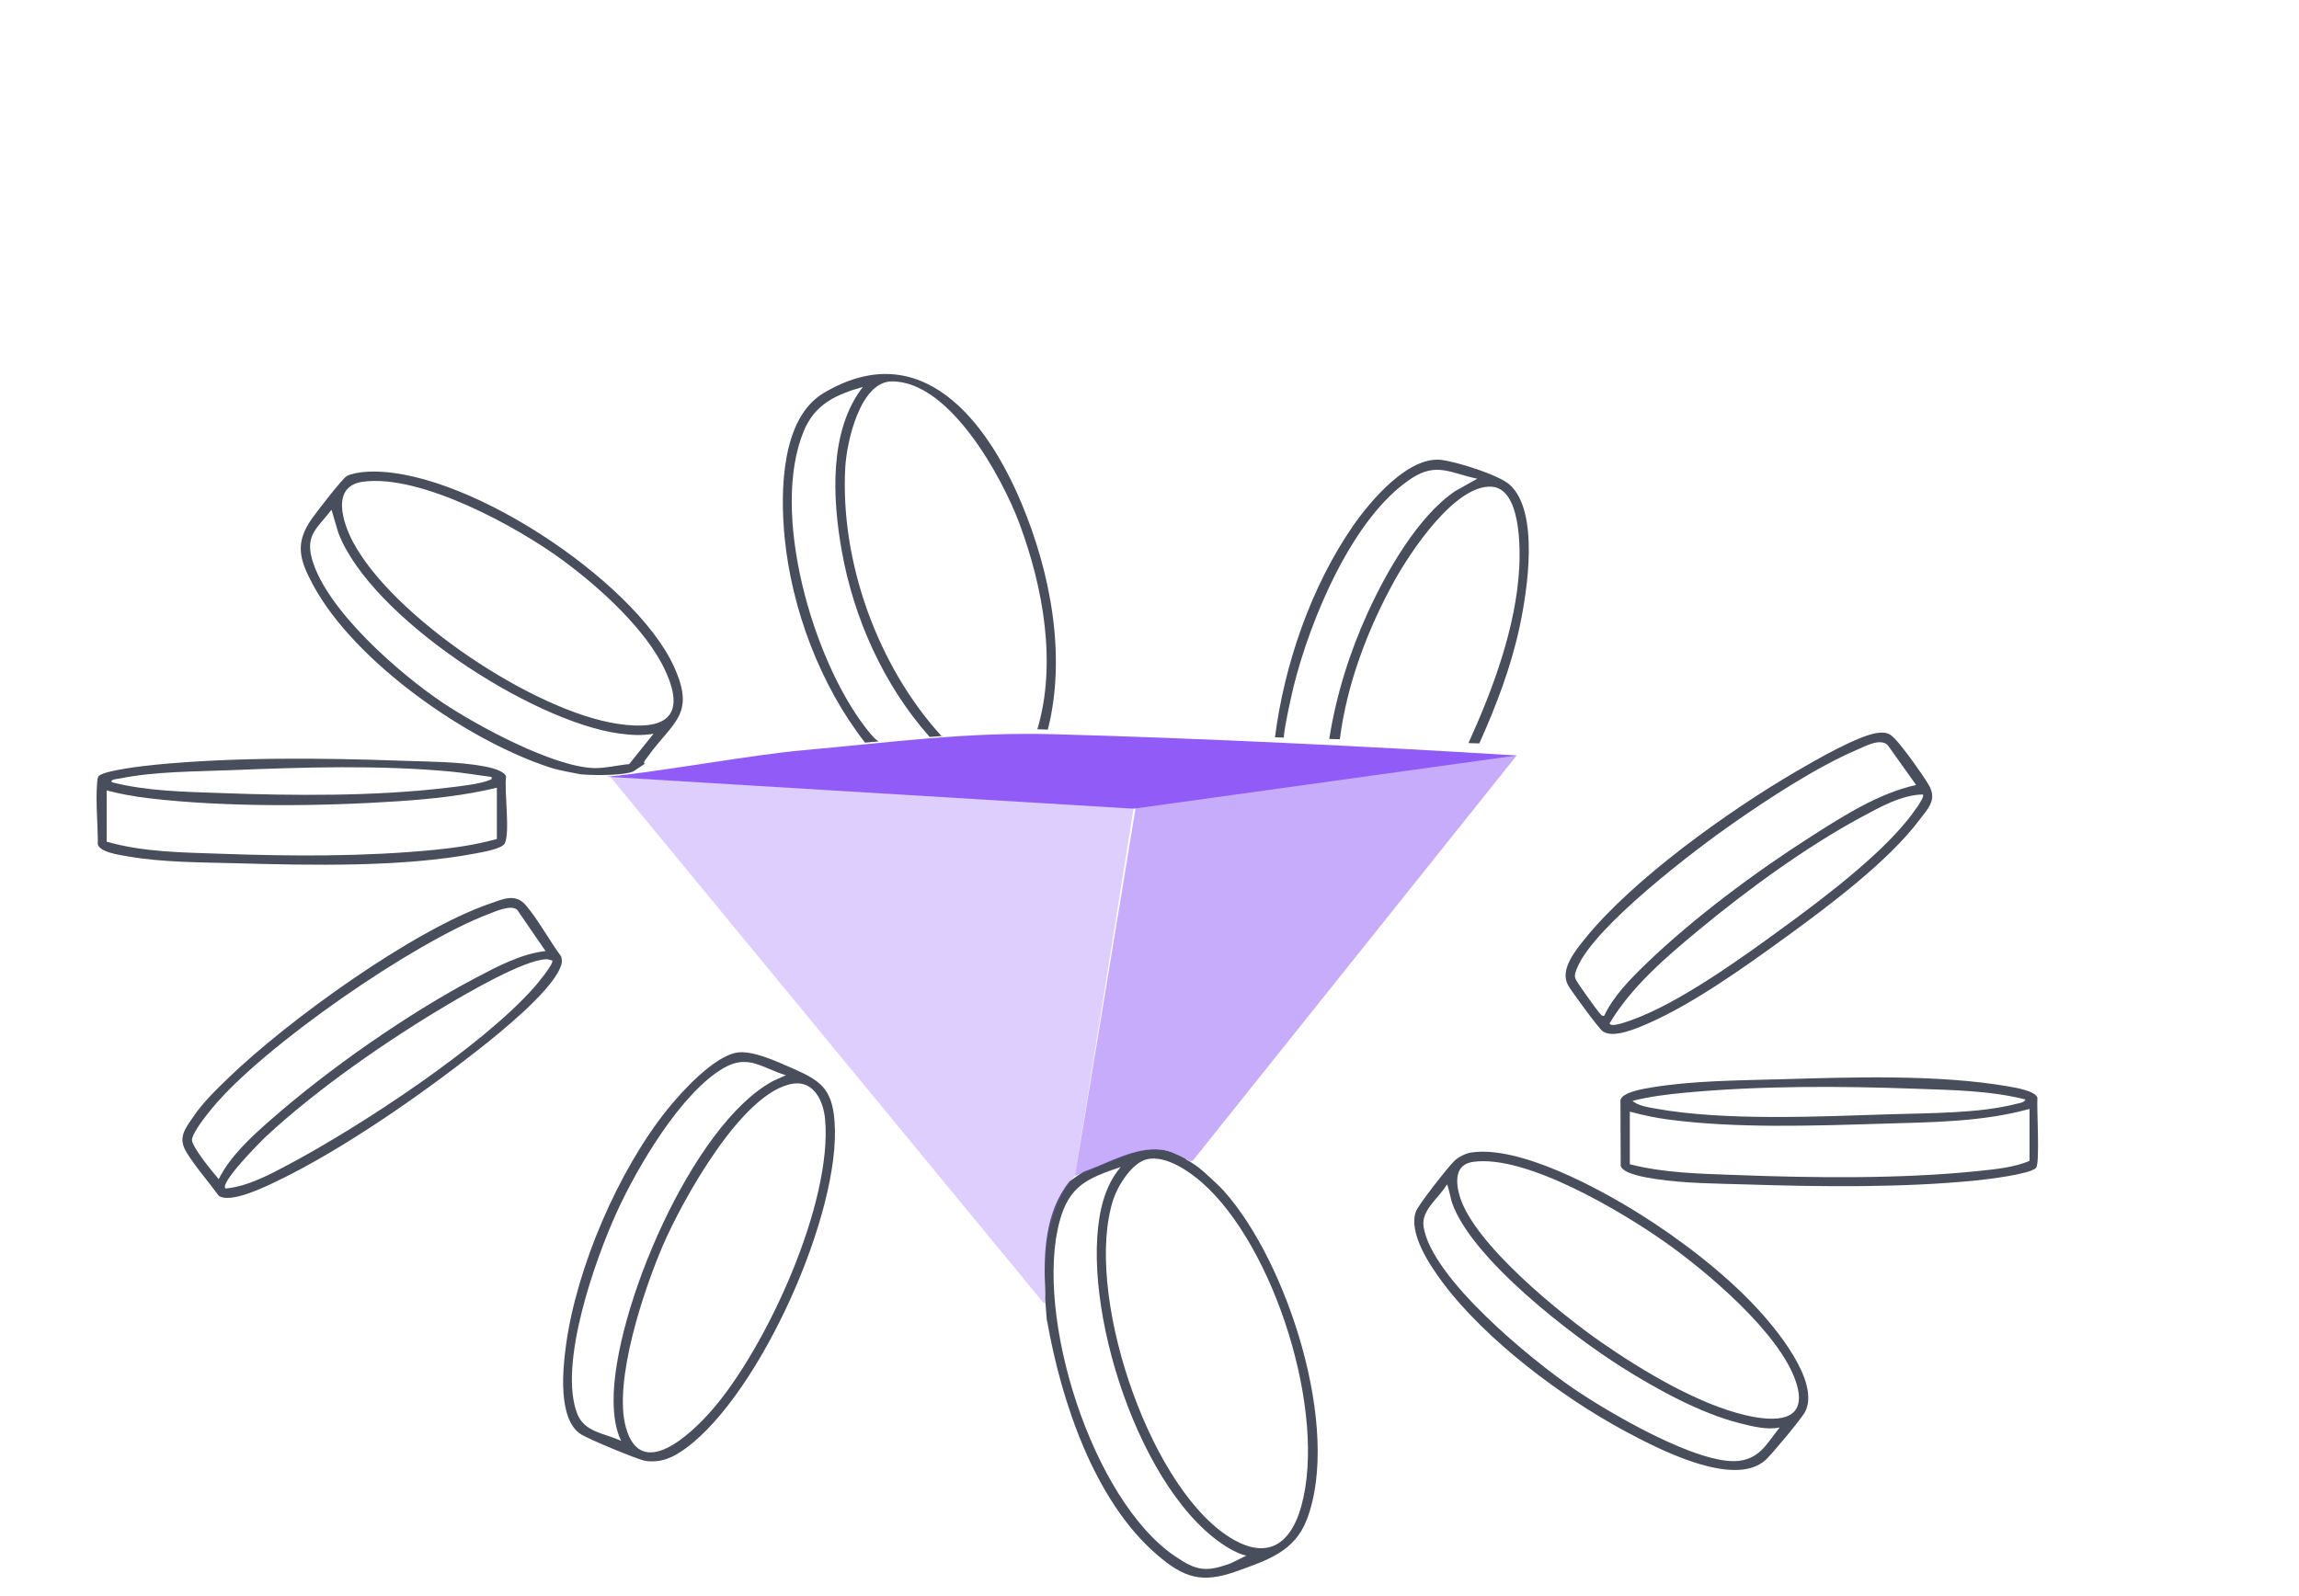 <svg width="216" height="150" viewBox="0 0 216 150" fill="none" xmlns="http://www.w3.org/2000/svg">
<path d="M101.834 110.101C104.141 109.31 106.668 107.735 109.143 108.05C109.936 108.151 110.646 108.518 111.348 108.878L111.5 109C111.833 109.166 112.7 109.7 113.5 110.5C113.509 110.508 113.52 110.512 113.533 110.514C114.031 110.985 114.562 111.45 115.012 111.954C120.963 118.613 126.045 134.283 122.781 142.808C121.63 145.815 119.062 146.631 116.212 147.656C112.94 148.834 111.252 148.315 108.662 146.076C102.771 140.982 99.689 131.603 98.381 124.139L98.353 124.107L98.197 122.076C98.209 121.814 98.216 121.521 98.202 121.27C98.022 117.773 98.194 113.861 100.48 111.029C100.944 110.689 101.409 110.366 101.834 110.101ZM105.301 109.67C102.204 110.724 100.46 111.406 99.555 114.771C97.162 123.659 102.603 140.949 110.388 146.248C112.403 147.619 113.283 147.771 115.607 146.929L117.095 146.199C116.543 146.076 116.018 145.819 115.533 145.54C107.119 140.651 101.381 122.589 103.478 113.501C103.803 112.096 104.359 110.773 105.294 109.674L105.301 109.67ZM112.918 111.124C111.67 110.032 109.552 108.575 107.805 108.936C106.378 109.231 105.029 111.414 104.604 112.711C101.817 121.21 107.712 139.216 115.258 144.295C118.768 146.657 121.178 145.446 122.267 141.53C124.685 132.818 119.755 117.112 112.918 111.124ZM34.192 44.355C43.176 43.599 59.546 54.48 63.287 62.573C65.411 67.168 63.254 67.782 60.843 71.129C60.753 71.251 60.426 71.635 60.515 71.751L60.641 71.739L59.5 72.5C58.69 72.847 56.26 72.904 54.58 72.773C53.624 72.578 52.56 72.413 51.694 72.135C43.925 69.612 33.331 62.241 29.411 54.968C28.137 52.602 27.672 51.051 29.308 48.733C29.741 48.121 32.136 45.014 32.56 44.754C32.926 44.53 33.757 44.392 34.192 44.355ZM31.145 47.906C29.878 49.59 28.666 50.217 29.311 52.527C30.648 57.327 37.572 63.352 41.645 66.072C44.894 68.241 51.959 72.056 55.801 72.183C56.773 72.217 58.115 71.9 59.113 71.81L61.401 68.96L61.405 68.957C60.302 69.147 59.288 69.086 58.185 68.937C49.95 67.812 34.799 57.997 31.781 50.056L31.145 47.906ZM135.424 43.222C136.836 43.39 140.809 44.62 141.845 45.555C144.643 48.086 143.507 55.46 142.795 58.813C141.985 62.629 140.583 66.32 138.986 69.865L137.965 69.834C140.257 64.819 142.424 58.959 142.735 53.422C142.843 51.525 142.895 45.891 140.123 45.738C136.672 45.548 132.462 51.957 130.99 54.618C128.495 59.139 126.528 64.324 125.885 69.473L124.886 69.444C125.536 65.352 126.784 61.345 128.501 57.584C130.256 53.738 133.244 48.484 136.728 46.151L138.797 44.989C136.304 44.478 134.988 43.405 132.614 44.959C127.073 48.592 123.113 58.225 121.552 64.467C121.409 65.04 120.613 68.526 120.626 69.316L119.789 69.292C120.67 62.422 123.195 55.083 127.148 49.386C128.758 47.068 132.316 42.854 135.424 43.222ZM77.384 36.936C86.554 31.477 92.721 39.544 95.967 47.28C98.693 53.771 100.211 61.647 98.446 68.571L97.463 68.535C99.312 62.346 97.999 55.174 95.792 49.233C94.167 44.866 89.241 35.823 83.801 35.844C80.783 35.856 79.549 41.604 79.418 43.9C78.919 52.791 82.47 62.603 88.432 69.142C88.526 69.146 88.622 69.146 88.717 69.148L87.349 69.261C83.036 64.401 80.214 58.137 79.079 51.729C78.211 46.822 77.876 40.494 81.069 36.362C78.547 37.081 76.564 37.976 75.517 40.513C72.349 48.178 76.352 61.902 81.27 68.311C81.513 68.629 82.161 69.482 82.557 69.675L81.276 69.793C77.067 64.41 74.352 57.192 73.706 50.381C73.315 46.244 73.374 39.321 77.384 36.936ZM52.895 52.669C48.58 49.483 39.518 44.535 34.1 45.272C31.059 45.686 32.206 49.136 33.175 50.951C36.957 58.035 50.186 66.873 58.082 68.032C62.3 68.65 64.557 67.521 62.53 63.076C60.753 59.178 56.315 55.191 52.895 52.669Z" fill="#494E5C"/>
<path d="M138.26 108.306C142.791 107.654 150.191 111.667 154.011 114.056C157.83 116.445 161.877 119.541 164.936 122.794C166.807 124.784 171.036 129.837 169.605 132.669C169.292 133.287 166.468 136.675 165.89 137.2C162.906 139.92 155.624 136.086 152.625 134.469C146.73 131.294 139.598 125.932 135.573 120.566C134.37 118.96 132.298 115.901 133.028 113.858C133.252 113.229 136.058 109.659 136.643 109.1C137.045 108.716 137.712 108.388 138.26 108.306ZM138.387 109.193C136.684 109.439 136.747 111.056 137.142 112.401C138.457 116.888 146.652 123.513 150.504 126.185C154.268 128.797 159.522 131.95 163.99 132.997C166.673 133.627 170 133.735 168.745 129.893C167.224 125.25 160.241 119.392 156.273 116.616C152.304 113.84 143.354 108.474 138.39 109.193H138.387ZM167.213 134.148C166.024 134.409 164.653 134.051 163.479 133.757C159.761 132.825 155.617 130.537 152.379 128.492C147.658 125.511 138.234 118.282 136.412 112.998C136.296 112.666 136.061 111.369 135.938 111.317C135.227 112.577 133.505 113.702 133.751 115.282C134.504 120.119 143.801 127.724 147.762 130.444C150.967 132.647 159.682 137.793 163.438 137.282C165.417 137.014 166.069 135.553 167.213 134.145V134.148Z" fill="#494E5C"/>
<path d="M69.238 98.92C70.695 98.689 72.972 99.751 74.343 100.351C77.007 101.521 78.177 102.21 78.412 105.415C79.042 113.944 71.422 130.985 64.442 136.101C63.283 136.95 62.106 137.521 60.615 137.286C59.892 137.17 55.279 135.236 54.597 134.804C52.377 133.399 52.876 128.607 53.185 126.368C54.191 119.09 58.093 110.013 62.684 104.282C64.025 102.605 67.088 99.259 69.246 98.92H69.238ZM73.836 101.047C71.63 100.388 70.304 99.039 68.012 100.358C63.977 102.683 59.87 109.711 57.959 113.896C55.92 118.352 52.421 128.25 54.24 132.878C54.922 134.614 56.833 134.692 58.361 135.415C57.806 134.297 57.657 132.896 57.649 131.655C57.593 123.316 65.02 105.653 72.659 101.577L73.84 101.047H73.836ZM74.57 101.837C69.763 102.467 64.044 112.949 62.274 117.063C60.489 121.214 57.605 129.815 58.804 134.145C60.228 139.287 64.986 134.696 66.861 132.553C72.018 126.651 78.241 113.02 77.518 105.165C77.365 103.522 76.497 101.584 74.57 101.834V101.837Z" fill="#494E5C"/>
<path d="M21.515 101.245C27.079 95.886 38.753 87.439 45.99 84.935C47.227 84.506 48.416 83.91 49.407 85.076C50.584 86.459 51.62 88.397 52.719 89.88C52.857 90.375 52.79 90.584 52.596 91.031C51.598 93.323 46.955 97.075 44.902 98.685C39.439 102.974 32.169 108.057 25.931 111.045C24.784 111.597 21.665 113.106 20.562 112.39C19.6 111.06 18.393 109.704 17.536 108.314C16.679 106.924 17.368 106.115 18.169 104.938C19.105 103.563 20.331 102.389 21.519 101.245H21.515ZM51.255 89.377L48.594 85.505C48.009 84.991 46.601 85.635 45.926 85.892C38.869 88.557 24.701 98.338 19.921 104.159C19.429 104.755 18.099 106.406 18.039 107.106C17.983 107.732 20.036 110.225 20.55 110.814C21.62 108.66 23.58 106.872 25.372 105.295C30.865 100.47 38.314 95.253 44.782 91.851C46.765 90.808 49.019 89.623 51.255 89.38V89.377ZM51.889 90.267C51.695 90.237 51.538 90.144 51.333 90.148C49.224 90.2 43.858 93.345 41.876 94.523C36.272 97.858 29.754 102.374 24.988 106.812C24.519 107.248 20.614 111.164 21.184 111.697C23.297 111.503 25.413 110.348 27.276 109.353C33.931 105.798 45.248 98.368 50.174 92.801C50.45 92.488 52.082 90.535 51.885 90.263L51.889 90.267Z" fill="#494E5C"/>
<path d="M176.581 68.859C177.3 68.807 177.595 68.968 178.064 69.463C178.835 70.275 180.654 72.802 181.224 73.789C182.018 75.161 181.157 75.973 180.333 77.061C177.375 80.989 171.782 85.162 167.765 88.084C164.009 90.815 159.123 94.306 154.905 96.155C153.847 96.617 151.593 97.627 150.59 96.926C150.206 96.658 147.632 93.14 147.322 92.585C146.514 91.124 148.038 89.302 148.951 88.173C153.497 82.565 162.436 76.193 168.7 72.53C170.421 71.524 174.755 68.99 176.581 68.856V68.859ZM180.028 73.775L177.364 70.033C176.67 69.34 175.277 70.115 174.487 70.454C170.675 72.09 166.282 74.967 162.861 77.348C159.202 79.893 149.89 86.999 148.22 90.867C148.064 91.225 147.874 91.62 148.026 92C148.164 92.339 150.042 94.962 150.344 95.272C150.463 95.395 150.512 95.51 150.721 95.462C151.574 93.628 153.199 91.978 154.652 90.576C159.153 86.243 164.918 81.954 170.194 78.589C173.209 76.666 176.514 74.546 180.028 73.771V73.775ZM180.661 74.665C178.664 74.695 176.611 75.861 174.867 76.8C169.725 79.565 164.172 83.627 159.667 87.353C156.578 89.906 153.299 92.701 151.231 96.166C151.257 96.635 153.053 95.946 153.325 95.849C157.741 94.28 163.658 90.014 167.507 87.2C171.357 84.387 176.413 80.56 179.264 77.009C179.484 76.733 180.915 74.904 180.661 74.669V74.665Z" fill="#494E5C"/>
<path d="M191.289 109.763C190.711 110.356 186.679 110.836 185.673 110.937C178.675 111.634 171.137 111.537 164.113 111.313C161.262 111.224 158.318 111.228 155.498 110.792C154.782 110.684 152.491 110.337 152.271 109.577L152.248 103.391C152.394 102.635 154.454 102.318 155.121 102.206C158.997 101.558 163.226 101.543 167.157 101.431C173.883 101.237 182.074 100.951 188.684 102.098C189.303 102.206 191.229 102.508 191.423 103.164C191.345 104.084 191.68 109.365 191.289 109.763ZM190.305 103.328C186.944 102.482 183.415 102.445 179.961 102.318C172.832 102.057 165.387 102.027 158.27 102.694C156.634 102.847 154.976 103.056 153.385 103.455C153.881 103.92 154.846 104.055 155.516 104.178C162.015 105.363 170.872 104.93 177.55 104.718C181.161 104.602 185.949 104.647 189.396 103.749C189.694 103.671 190.171 103.641 190.305 103.328ZM190.685 104.215C186.199 105.456 181.425 105.463 176.786 105.605C170.332 105.802 163.155 106.056 156.761 105.213C155.531 105.053 154.324 104.796 153.128 104.468V109.413C156.34 110.24 159.667 110.296 162.965 110.423C170.373 110.702 178.556 110.81 185.923 110.046C187.465 109.886 189.284 109.704 190.681 109.096V104.215H190.685Z" fill="#494E5C"/>
<path d="M9.293 72.921C9.793 72.399 13.627 71.963 14.525 71.874C22.022 71.14 30.321 71.222 37.863 71.498C40.322 71.587 43.05 71.568 45.464 72.016C45.99 72.112 47.376 72.403 47.547 72.977C47.361 74.315 47.946 78.261 47.421 79.267C47.152 79.781 45.304 80.087 44.678 80.206C37.803 81.51 29.277 81.324 22.268 81.13C18.806 81.033 15.315 81.063 11.898 80.463C11.194 80.34 9.42 80.098 9.189 79.364C9.208 77.516 8.969 75.406 9.126 73.581C9.144 73.376 9.144 73.074 9.29 72.921H9.293ZM46.18 73.014C44.894 72.854 43.601 72.627 42.308 72.507C35.575 71.885 28.495 72.101 21.754 72.377C18.374 72.515 14.555 72.489 11.25 73.163C11.134 73.186 10.24 73.253 10.53 73.521C13.862 74.363 17.331 74.408 20.748 74.531C27.653 74.784 35.191 74.848 42.055 74.028C43.053 73.909 45.177 73.681 46.02 73.297C46.191 73.219 46.217 73.286 46.18 73.014ZM46.687 74.028C43.687 74.758 40.572 75.086 37.486 75.295C30.164 75.787 21.303 75.876 14.033 75.026C12.684 74.87 11.332 74.628 10.02 74.281V79.099C13.489 80.094 17.16 80.109 20.744 80.236C27.422 80.474 34.252 80.519 40.911 79.859C42.852 79.666 44.809 79.371 46.683 78.846V74.028H46.687Z" fill="#494E5C"/>
<path opacity="0.3" d="M106.5 76L101 110.5C98.481 113.351 98.016 117.648 98.202 121.266C98.217 121.55 98.21 121.878 98.195 122.161C98.188 122.302 98.277 122.507 98.068 122.474L57.344 73.011L105.808 75.802L106.5 76Z" fill="url(#paint0_linear_222_2147)"/>
<path opacity="0.5" d="M142.5 71L112.094 109.048L111.859 109.145C110.984 108.72 110.127 108.183 109.139 108.057C106.59 107.729 103.359 109.732 101 110.5L106.713 75.828L141.5 71H142.5Z" fill="url(#paint1_linear_222_2147)"/>
<path d="M142.5 71L106.5 76L57 73C61.878 72.549 70.619 70.932 75.5 70.5C83.731 69.773 90.735 68.776 99 69C112.632 69.367 128.889 70.155 142.5 71Z" fill="url(#paint2_linear_222_2147)"/>
<defs>
<linearGradient id="paint0_linear_222_2147" x1="105.808" y1="116.981" x2="43.97" y2="83.36" gradientUnits="userSpaceOnUse">
<stop stop-color="#915BF8"/>
<stop offset="0.639" stop-color="#915BF8"/>
</linearGradient>
<linearGradient id="paint1_linear_222_2147" x1="141.714" y1="105.868" x2="91.83" y2="77.273" gradientUnits="userSpaceOnUse">
<stop stop-color="#915BF8"/>
<stop offset="0.639" stop-color="#915BF8"/>
</linearGradient>
<linearGradient id="paint2_linear_222_2147" x1="136.639" y1="74.443" x2="134.52" y2="58.375" gradientUnits="userSpaceOnUse">
<stop stop-color="#915BF8"/>
<stop offset="0.639" stop-color="#915BF8"/>
</linearGradient>
</defs>
</svg>
